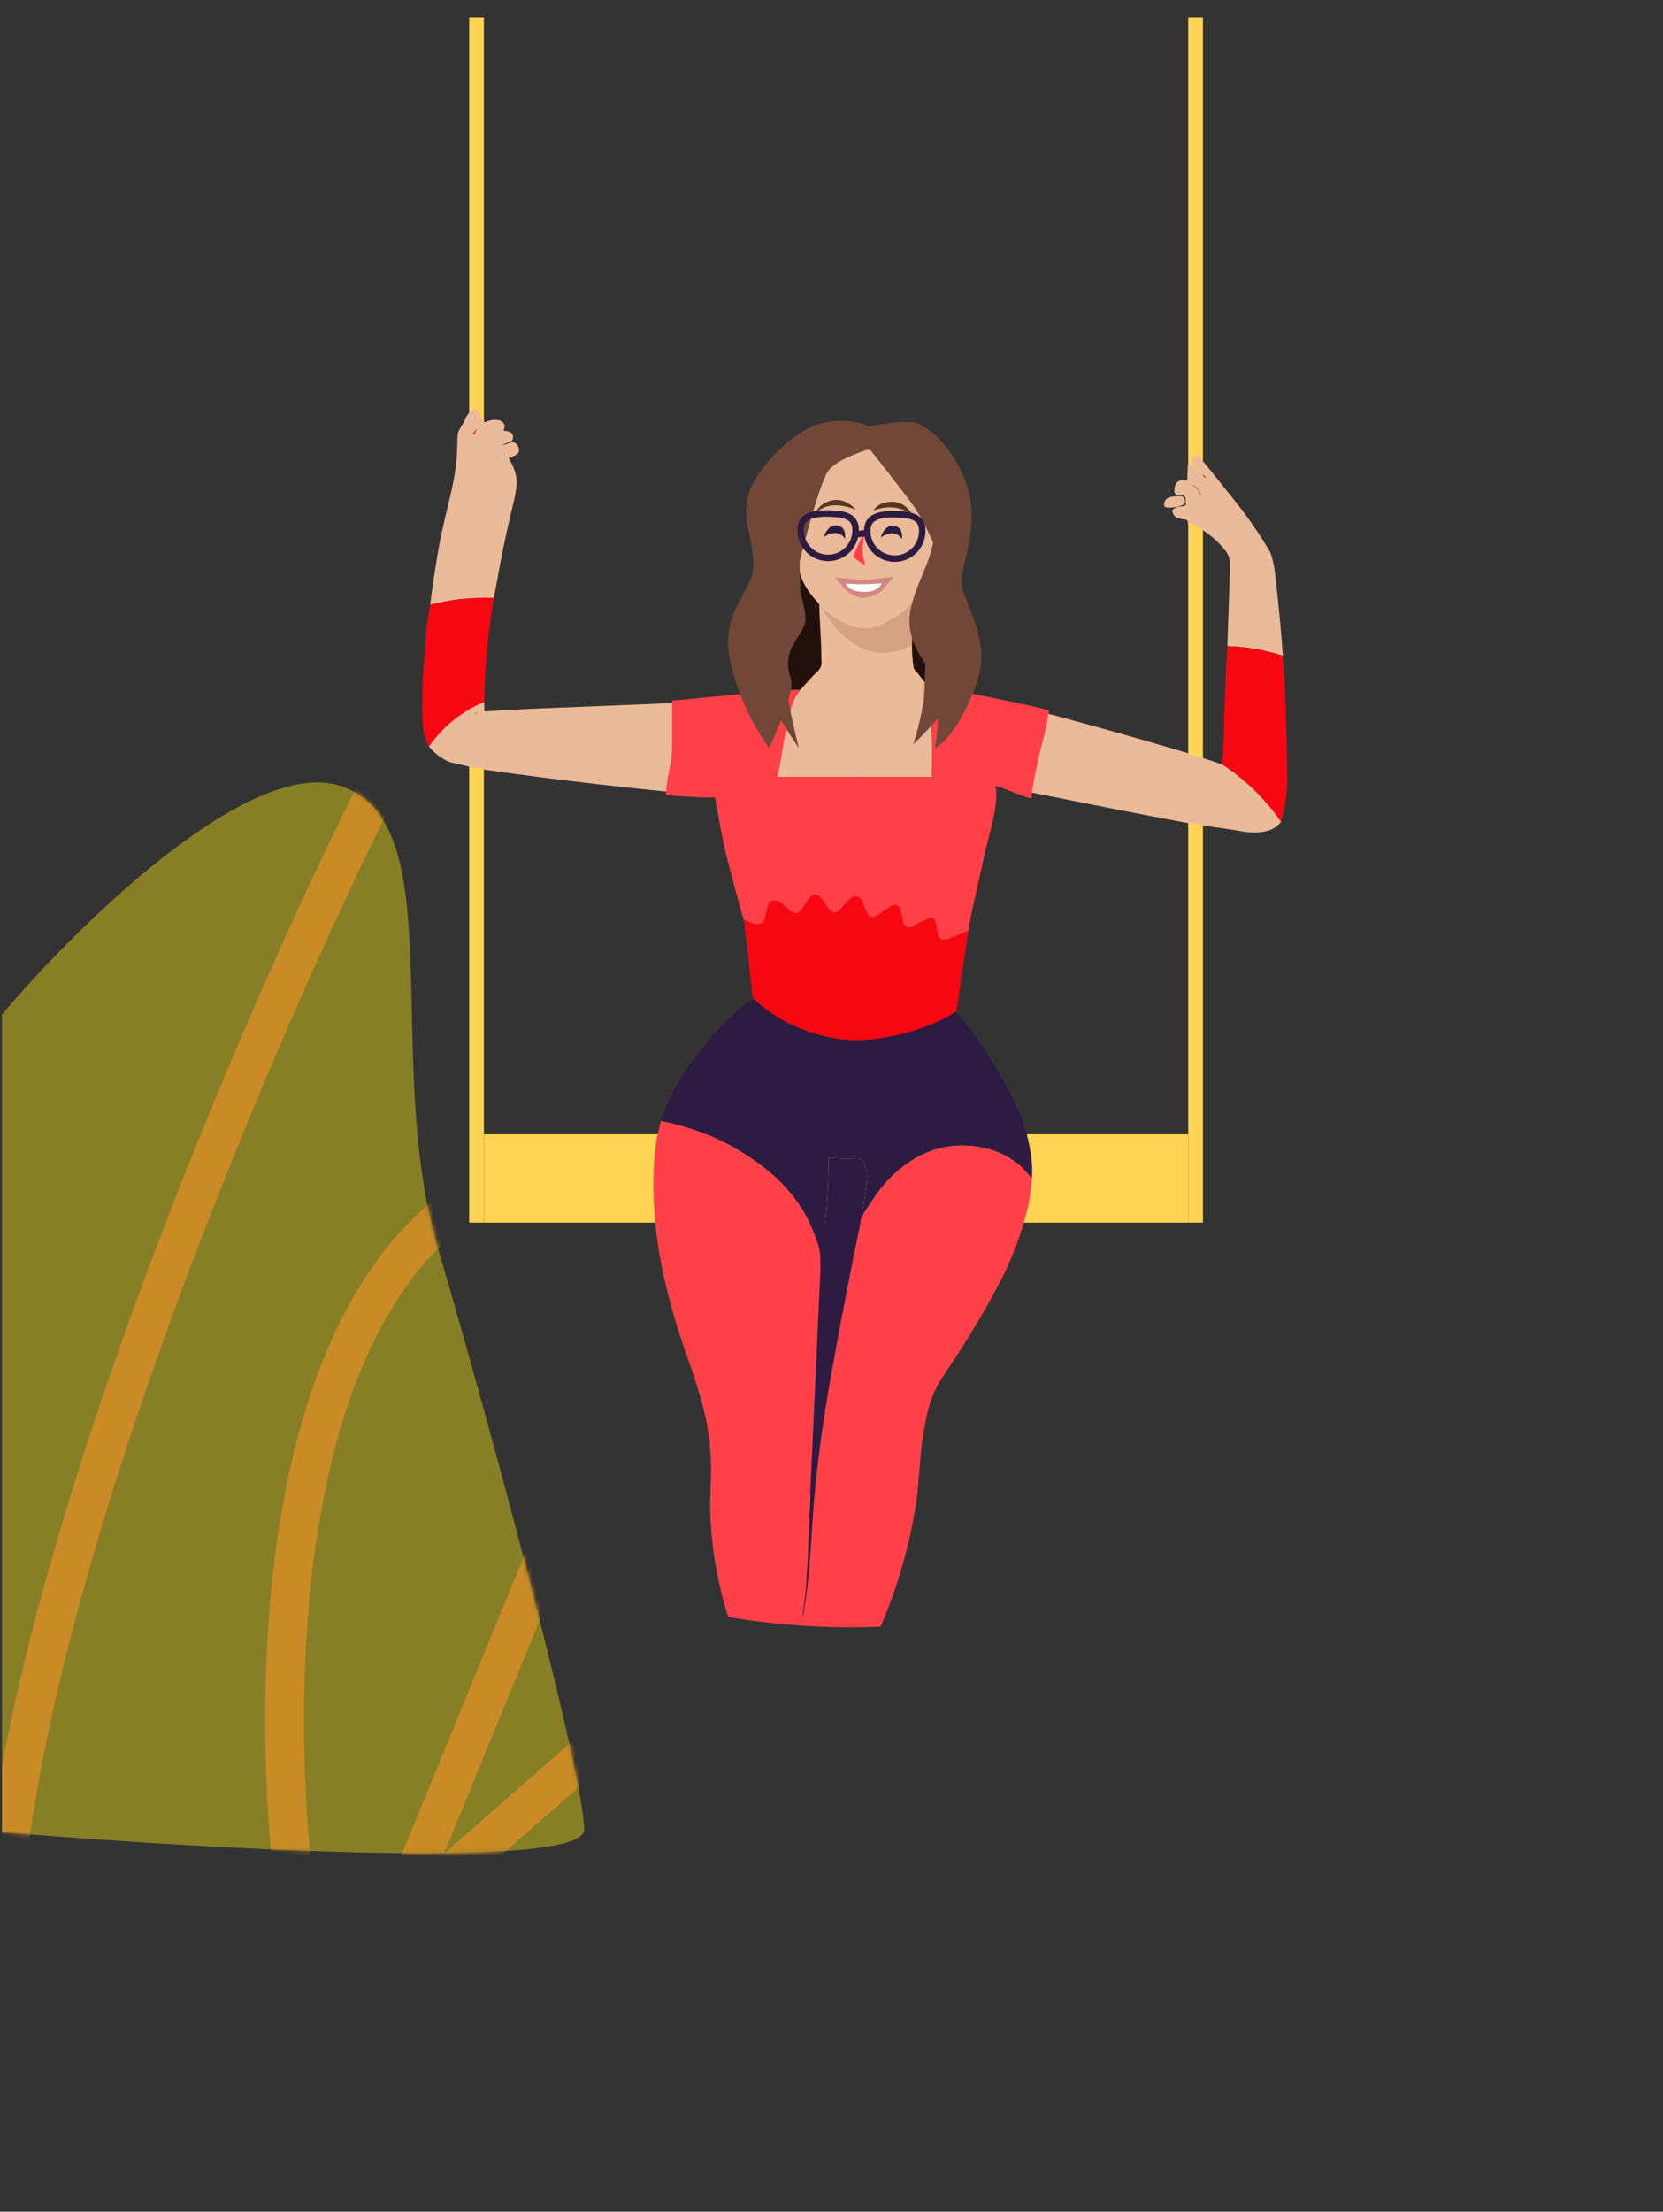 <svg width="386" height="513" viewBox="0 0 386 513" fill="none" xmlns="http://www.w3.org/2000/svg">
<rect x="0" y="0" width="386" height="513" fill="#333333" stroke="none"/>
<g clip-path="url(#clip0_2765_2096)">
<path d="M78.599 182.164C57.256 175.847 17.489 215.102 0.273 235.52L-6.343 424.398C40.965 428.524 135.582 434.3 135.582 424.398C135.582 412.019 114.667 333.694 101.648 289.515C88.629 245.337 105.276 190.061 78.599 182.164Z" fill="#877F25"/>
<mask id="mask0_2765_2096" style="mask-type:alpha" maskUnits="userSpaceOnUse" x="-7" y="181" width="143" height="249">
<path d="M78.599 182.164C57.256 175.847 17.489 215.102 0.273 235.52L-6.343 424.398C40.965 428.524 135.582 434.3 135.582 424.398C135.582 412.019 114.667 333.694 101.648 289.515C88.629 245.337 105.276 190.061 78.599 182.164Z" fill="#877F25"/>
</mask>
<g mask="url(#mask0_2765_2096)">
<path d="M87.563 183.017C63.73 230.183 13.292 345.046 2.194 427.171C-8.904 509.295 42.958 478.463 70.275 452.781C63.09 409.955 59.946 315.594 104.85 280.764C149.754 245.933 144.333 304.24 136.009 337.747L91.618 445.952L247.629 309.362C273.239 285.317 333.082 240.128 367.571 251.738C382.084 274.959 392.684 303.529 396.17 314.911C348.506 318.895 239.049 354.01 182.535 462.599" stroke="#CA8B26" stroke-width="9"/>
</g>
<path d="M176.5 168.5C176.5 168.5 190.867 166.002 195.768 165.939C200.668 165.877 220.8 168 220.8 168C220.8 168 222.128 115.34 220.8 111.137C219.472 106.934 215.265 102.513 215.265 102.513L197.708 98.632L182.08 109.354L180 126L175.5 160.5L176.5 168.5Z" fill="#23100C"/>
<rect x="108.901" y="4" width="3.415" height="279.582" fill="#FFD454"/>
<rect x="275.797" y="4" width="3.415" height="279.582" fill="#FFD454"/>
<rect x="112.316" y="263.094" width="163.481" height="20.488" fill="#FFD454"/>
<path d="M110.165 94.811C111.084 95.213 111.552 95.889 111.569 96.839C111.578 97.263 111.821 97.405 112.299 97.266C112.208 97.622 112.269 97.831 112.483 97.893C112.594 97.925 112.759 97.891 112.978 97.791C113.834 97.401 114.719 97.283 115.633 97.437C116.202 97.533 116.613 97.761 116.866 98.12C117.194 98.586 117.208 99.126 116.909 99.737C116.9 99.756 116.895 99.776 116.896 99.797C116.897 99.818 116.903 99.838 116.913 99.856C116.924 99.874 116.939 99.889 116.957 99.9C116.975 99.91 116.995 99.916 117.016 99.917C118.749 100.005 119.388 100.763 118.932 102.192C115.947 103.475 115.947 103.57 118.932 102.478C120.102 102.848 120.6 103.666 120.426 104.932C119.82 105.569 119.082 105.965 118.211 106.119C118.188 106.123 118.165 106.132 118.147 106.146C118.128 106.16 118.112 106.179 118.102 106.2C118.092 106.221 118.087 106.244 118.089 106.267C118.09 106.29 118.096 106.312 118.108 106.332C119.176 108.153 119.77 109.755 119.893 111.138C120.001 112.37 119.782 114.105 119.235 116.341C118.106 120.986 117.085 125.654 116.175 130.346L114.647 138.67C109.641 138.507 104.708 139.041 99.848 140.27C100.48 135.202 101.257 130.157 102.179 125.134C102.95 121.606 103.761 118.086 104.612 114.574C105.551 110.684 106.056 107.049 106.127 103.669C106.15 102.536 106.175 101.667 106.204 101.061C106.227 100.503 106.409 99.961 106.75 99.434C107.322 98.549 107.675 97.925 107.809 97.56C108.253 96.34 109.038 95.423 110.165 94.811Z" fill="#EBBA98"/>
<path d="M212.027 138L211.669 150.848C206.023 153.46 200.898 152.829 196.294 148.953C193.753 146.816 192.053 144.399 190.562 141.004C190.306 140.551 189.934 139.685 190.079 139.101C197.7 144.71 205.016 144.343 212.027 138Z" fill="#D6A182"/>
<path d="M210.5 102.5C213.149 104.059 214.589 105.842 216.12 107.868C216.766 108.725 217.174 109.893 217.345 111.372C217.655 114.067 217.71 116.768 217.511 119.474C217.42 120.672 217.397 121.871 217.443 123.072C217.449 123.212 217.498 123.229 217.592 123.123C218.147 122.503 218.793 122.245 219.53 122.351C220.119 122.436 220.59 122.81 220.943 123.473C221.313 124.165 221.576 124.895 221.733 125.663C221.884 126.42 221.788 127.16 221.447 127.883C220.957 128.918 220.296 129.848 219.462 130.67C218.987 131.139 218.418 131.32 217.755 131.212C216.978 131.087 216.493 131.383 216.299 132.1C215.485 135.113 213.835 137.158 212 139.5C210.165 141.842 208.138 143.029 205.802 144.345C203.138 145.845 200.095 146.198 197.13 145.012C194.63 144.012 192.751 142.933 190.5 140.5C188.249 138.067 186.554 136.035 185.66 132.936C185.615 132.78 185.514 132.646 185.376 132.559C185.239 132.472 185.074 132.44 184.913 132.467C184.114 132.606 183.388 132.558 182.736 132.322C182.261 132.151 181.718 131.726 181.106 131.046C180.665 130.556 180.198 130.035 179.706 129.483C179.506 129.261 179.384 128.983 179.356 128.689C179.174 126.857 179.492 125.266 180.312 123.917C180.679 123.317 181.207 123.085 181.896 123.222C182.954 123.429 183.597 124.034 183.825 125.036C183.836 125.084 183.853 125.124 183.876 125.155C184.016 125.343 184.065 125.299 184.025 125.023C183.505 121.514 183.344 117.833 183.543 113.98C183.637 112.202 183.947 110.714 184.474 109.516C185.68 106.755 187.638 104.519 190.347 102.806C191.881 101.836 193 101.5 195 101C197 100.5 199.011 100.417 201 100.5C204.361 100.639 204.615 100.038 207.5 101C209 101.5 209 101.5 209 101.5C209.5 102 209 101.5 210.5 102.5Z" fill="#EBBA98"/>
<path d="M198.662 118.249C198.662 118.249 196.108 117.03 193.334 117.223C190.56 117.417 189.247 119.175 189.247 119.175C189.247 119.175 189.789 116.871 193.059 116.087C196.331 115.304 198.662 118.249 198.662 118.249Z" fill="#553723"/>
<path d="M212.073 119.905C212.073 119.905 210.88 118.345 208.149 117.824C205.417 117.304 202.733 118.397 202.733 118.397C202.733 118.397 203.846 116.308 207.208 116.385C210.571 116.462 212.073 119.905 212.073 119.905Z" fill="#553723"/>
<path d="M278.089 105.597C279.996 107.893 282.816 111.385 286.549 116.071C289.719 120.055 292.467 124.036 294.792 128.014C295.344 129.383 295.735 131.085 295.965 133.119C296.859 140.99 297.458 147.322 297.762 152.114C293.579 150.759 289.287 150.013 284.885 149.873C285.081 144.156 285.274 138.438 285.465 132.718C285.513 131.219 285.519 130.348 285.482 130.106C285.348 129.238 284.974 128.42 284.36 127.652C282.527 125.355 280.425 123.585 278.055 122.342C277.81 122.123 277.541 121.939 277.248 121.791C277.223 121.777 277.065 121.682 276.775 121.505C276.425 121.292 276.069 121.322 275.707 121.595C275.796 120.889 275.564 120.519 275.012 120.485C274.684 120.462 274.45 120.428 274.307 120.383C274.083 120.309 273.854 120.243 273.62 120.186C272.724 119.967 272.22 119.414 272.109 118.526C272.1 118.461 272.108 118.394 272.132 118.333C272.156 118.272 272.195 118.217 272.246 118.176C272.826 117.706 273.548 117.459 274.41 117.433C275.124 117.41 275.396 117.087 275.225 116.464C275.188 116.328 275.177 116.19 275.191 116.05C275.254 115.501 275.059 115.102 274.606 114.855C274.499 114.797 274.355 114.78 274.201 114.808C272.829 115.061 272.325 114.425 272.69 112.9C272.986 111.665 273.824 111.184 275.204 111.457C275.248 111.466 275.295 111.465 275.339 111.453C275.384 111.441 275.425 111.419 275.461 111.388C275.497 111.357 275.527 111.318 275.548 111.274C275.569 111.23 275.581 111.182 275.584 111.133L275.716 107.778C277.398 108.21 278.677 109.181 279.553 110.689C279.602 110.771 279.653 110.811 279.707 110.808C279.815 110.8 279.826 110.74 279.741 110.629C278.859 109.511 277.859 108.506 276.74 107.616C276.686 107.572 276.642 107.518 276.613 107.458C276.583 107.398 276.568 107.334 276.57 107.27C276.59 106.274 277.096 105.716 278.089 105.597Z" fill="#EBBA98"/>
<path d="M190.142 139.692C191.633 143.087 194.051 145.949 196.592 148.086C201.196 151.962 206.042 152.346 211.687 149.734C211.667 152.486 211.988 154.369 212.091 154.89C212.142 155.158 212.29 155.412 212.534 155.654C212.836 155.953 213.031 156.162 213.119 156.282C213.845 157.272 214.61 158.231 215.416 159.159C215.72 160.855 215.928 162.74 216.039 164.814C216.329 170.192 216.405 175.315 216.265 180.181C216.217 181.768 216.568 179.671 216.039 181.427C215.125 184.455 213.32 180.015 210.446 181.096C209.14 181.585 208.343 181.528 207.082 181.096C206.095 180.757 204.756 182.508 203.746 181.453C201.674 179.279 199.497 184.546 198.965 181.453C198.925 181.219 198.856 181.211 198.756 181.427C197.433 184.364 196.266 179.327 193.808 181.453C191.927 183.08 190.862 181.29 188.839 181.453C185.931 181.686 185.091 184.318 183.945 181.453C183.267 179.762 180.143 182.867 180.18 181.427C180.354 174.839 181.611 169.831 183.945 163.132C184.32 162.06 184.916 161.025 185.733 160.029C187.83 157.685 189.119 156.3 189.6 155.876C190.371 155.202 190.731 154.418 190.68 153.524C190.655 153.086 190.642 152.858 190.642 152.841C190.656 148.53 190.221 144.083 190.142 139.692Z" fill="#EBBA98"/>
<path d="M114.647 138.67C113.27 146.706 112.524 154.765 112.41 162.846C107.157 165.009 102.875 168.442 99.562 173.146C98.834 172.07 98.39 170.716 98.231 169.083C98.117 167.91 98.04 166.736 98 165.561L98.034 158.198L98.978 145.768L99.848 140.271C104.709 139.041 109.641 138.508 114.647 138.67Z" fill="#F70712"/>
<path d="M284.885 149.875C289.287 150.014 293.58 150.761 297.763 152.115L298.19 158.411C298.414 163.175 298.575 167.94 298.672 172.706C298.783 178.252 298.835 181.099 298.83 181.247C298.722 184.403 298.224 187.518 297.336 190.591C293.545 185.213 288.992 180.782 283.677 177.299C283.87 174.804 283.983 172.812 284.014 171.323C284.171 164.167 284.461 157.017 284.885 149.875Z" fill="#F70712"/>
<path d="M231.99 182.404L230.975 182.302C231.527 176.13 231.882 169.943 232.042 163.743C232.043 163.665 232.058 163.592 232.086 163.53C232.113 163.467 232.152 163.417 232.2 163.384C232.39 163.251 232.58 163.309 232.767 163.559C233.248 164.208 233.604 164.966 233.834 165.834C234.002 166.458 234.092 167.279 234.103 168.297C234.16 173.118 233.456 177.82 231.99 182.404Z" fill="#F1C5A7"/>
<path d="M219.094 159.777C224.973 160.918 230.811 162.259 236.608 163.798C249.66 167.179 262.652 170.796 275.583 174.649C276.251 175.118 276.998 175.356 277.824 175.361L283.676 177.299C288.991 180.782 293.544 185.213 297.335 190.591C296.532 191.647 295.542 192.338 294.364 192.666C292.523 193.178 290.487 193.236 288.256 192.841C287.274 192.667 286.773 192.577 286.753 192.572C283.865 192.125 280.965 191.708 278.054 191.321C277.323 190.906 276.54 190.769 275.706 190.911C265.439 188.99 255.18 186.993 244.927 184.918C240.579 184.036 236.266 183.198 231.989 182.404C233.455 177.82 234.159 173.118 234.102 168.297C234.091 167.278 234.001 166.457 233.833 165.834C233.603 164.966 233.247 164.208 232.766 163.559C232.578 163.309 232.389 163.25 232.198 163.384C232.151 163.417 232.112 163.467 232.085 163.529C232.057 163.592 232.042 163.665 232.04 163.743C231.881 169.943 231.525 176.13 230.973 182.302C230.541 186.886 229.896 191.443 229.04 195.974C228.951 195.982 228.865 195.981 228.779 195.969C228.705 195.961 228.63 195.928 228.553 195.871C226.223 194.138 224.458 191.941 223.26 189.281C222.799 188.256 222.381 187.215 222.005 186.156C221.67 185.2 221.366 184.122 221.096 182.921C219.389 175.312 218.721 167.597 219.094 159.777Z" fill="#EBBA98"/>
<path d="M181.767 160.332C180.979 162.97 180.416 165.14 180.077 166.841C179.004 172.245 177.358 177.464 175.139 182.498C173.386 186.47 170.805 189.788 167.396 192.452C166.918 189.985 166.629 187.538 166.529 185.11C166.524 184.996 166.478 184.887 166.4 184.805C166.321 184.722 166.215 184.671 166.102 184.662C148.178 183.106 130.32 181.062 112.529 178.533C111.846 178.146 111.105 178.019 110.305 178.153L104.355 176.757C102.454 175.952 100.857 174.748 99.562 173.146C102.874 168.442 107.157 165.009 112.41 162.846L112.423 164.758C112.422 164.793 112.429 164.827 112.443 164.859C112.456 164.891 112.476 164.919 112.501 164.943C112.526 164.966 112.555 164.985 112.587 164.996C112.619 165.008 112.653 165.013 112.687 165.01C116.412 164.748 120.094 164.544 123.734 164.396C135.222 163.926 146.712 163.464 158.206 163.008C166.151 162.917 174.005 162.025 181.767 160.332Z" fill="#EBBA98"/>
<path d="M243.5 164.813C242 172.5 243.5 166 241.5 174C241.25 175 239.164 184.044 239.5 185C239.876 186.058 230.539 181.475 231 182.5C232.198 185.16 229.15 195.463 229.15 195.463C229.15 195.463 228.831 197.061 228.745 197.15C228.221 199.851 225.129 212.835 224.766 215.895C222.276 216.964 216.507 224.302 214 224C210.073 223.53 207.59 227.398 205 224C204.525 223.377 203.352 223.384 202 221.5C200.458 219.354 200.06 220.848 198 221.5C196.998 221.816 194.707 220.872 193 222.5C191.697 223.738 191.286 218.742 190 220C188.395 221.568 187.748 218.209 185.733 219C183.633 219.825 182.069 218.304 180 218C177.368 217.613 175.932 219.469 174 217.5C173.334 216.82 168.642 198.641 168.642 198.641C168.082 196.606 166.27 187.091 166 185C160.5 185 157 184.5 154.5 184.5C155 178.5 155.5 179.5 156 174C156 171.5 156 165.5 156 162.5C157 162.5 184.367 159.599 185.733 160.029C184.916 161.025 184.32 162.059 183.945 163.132C182 170 181.768 174 180.5 180.18C182 180.18 184.35 180.18 188.92 180.18C191.736 180.18 192.135 180.18 195 180.18C195 180.18 194.499 180.18 196.5 180.18C198.118 180.18 197.5 180.18 198.751 180.18C199.08 180.161 199.619 180.18 200.253 180.18C202.153 180.18 200.5 180.18 203 180.18C204.5 180.18 205 180.18 206.5 180.18C208 180.18 208.728 180.18 210.204 180.18C212.5 180.18 212.286 180.18 214 180.18C215.5 180.18 215.5 180.18 216.265 180.18C216.405 175.314 216.316 170 216.039 164.813C215.928 162.739 215.72 160.854 215.416 159.158C216.824 158.979 242.456 164.222 243.5 164.813Z" fill="#FF4049"/>
<path d="M192.319 268.528C194.57 268.725 196.908 268.765 199.332 268.648C199.85 268.73 200.217 268.986 200.433 269.416C200.863 270.276 201.118 271.259 201.197 272.366C201.249 273.054 201.183 274.053 201.001 275.362C200.682 277.676 200.345 279.986 199.989 282.294C197.511 294.254 195.19 306.247 193.028 318.273C190.74 330.998 189.269 342.413 188.614 352.518C188.369 356.286 188.187 359.063 188.068 360.85C187.755 365.531 187.204 370.184 186.416 374.808C186.393 374.942 186.355 374.967 186.301 374.885C186.278 374.849 186.271 374.799 186.279 374.744C186.737 371.582 187.018 369.26 187.12 367.778C187.376 364.121 187.631 358.608 187.884 351.238L188.063 346.436L190.445 294.147C190.642 293.206 190.768 292.258 190.825 291.305C190.928 289.532 190.986 288.584 191 288.462C191.103 287.477 191.211 286.493 191.324 285.508C191.979 279.871 192.31 274.211 192.319 268.528Z" fill="#2D1B42"/>
<path d="M153.442 259.966C162.722 261.821 170.951 265.647 178.131 271.444C183.776 276.005 187.706 281.743 189.92 288.658C190.199 289.529 190.36 290.434 190.402 291.373C190.442 292.298 190.457 293.223 190.445 294.147L188.063 346.436C187.597 348.009 187.537 349.61 187.884 351.238C187.631 358.608 187.376 364.121 187.12 367.778C187.018 369.26 186.737 371.582 186.279 374.744C186.271 374.799 186.278 374.849 186.301 374.885C186.355 374.967 186.393 374.942 186.416 374.808C187.204 370.184 187.755 365.531 188.068 360.85C188.187 359.063 188.369 356.286 188.614 352.518C189.268 342.413 190.74 330.998 193.028 318.273C195.19 306.247 197.511 294.254 199.989 282.294C200.684 281.099 201.721 279.492 203.101 277.475C205.139 274.493 207.56 272.001 210.366 270.001C212.844 268.237 215.394 267.017 218.015 266.343C221.575 265.427 225.256 265.446 229.057 266.403C233.46 267.51 236.944 269.859 239.511 273.45C239.161 276.785 238.842 279.024 238.555 280.168C236.99 286.423 234.811 292.212 232.02 297.537C228.608 304.042 224.657 310.632 220.166 317.308C218.766 319.388 217.813 320.94 217.306 321.965C216.441 323.709 215.805 325.428 215.398 327.121C214.548 330.655 213.956 334.43 213.623 338.445C213.204 343.496 212.954 346.327 212.871 346.939C211.443 357.394 208.614 367.516 204.386 377.305C193.413 377.783 182.216 377.133 170.793 375.354C169.962 375.226 169.363 375.084 168.996 374.927C166.35 366.547 164.956 357.982 164.813 349.231C164.813 349.214 164.879 346.999 165.01 342.585C165.195 336.376 164.401 330.273 162.628 324.274C161.629 320.891 160.533 317.54 159.341 314.222C157.176 308.192 155.403 302.05 154.023 295.795C152.608 289.384 151.823 282.894 151.667 276.327C151.567 272.178 151.83 268.052 152.456 263.948L153.442 259.966Z" fill="#FF4049"/>
<path d="M224.776 215.89C223.245 216.513 221.76 217.103 220.32 217.661C219.649 217.923 219.125 218.001 218.749 217.896C218.118 217.722 217.758 217.219 217.669 216.385C217.558 215.358 217.325 214.359 216.969 213.389C216.776 212.862 216.416 212.694 215.89 212.885C214.532 213.38 213.222 214.03 211.958 214.836C211.42 215.177 210.787 215.141 210.059 214.729C209.941 214.663 209.852 214.55 209.811 214.413C209.618 213.761 209.373 212.71 209.077 211.259C208.915 210.47 208.517 210.031 207.882 209.94C207.478 209.883 207 210.038 206.448 210.405C205.816 210.82 204.887 211.452 203.66 212.3C203.006 212.753 202.415 212.822 201.889 212.509C201.57 212.319 201.279 211.9 201.014 211.254C200.744 210.594 200.48 209.931 200.224 209.265C200.031 208.77 199.827 208.429 199.614 208.241C199.258 207.928 198.846 207.81 198.376 207.887C197.969 207.955 197.522 208.244 197.036 208.753C196.35 209.464 195.677 210.186 195.017 210.917C194.397 211.609 193.775 211.805 193.152 211.506C192.839 211.355 192.453 210.953 191.995 210.298C191.625 209.763 191.254 209.23 190.881 208.698C190.545 208.217 190.256 207.898 190.014 207.741C189.559 207.443 189.099 207.399 188.636 207.609C188.297 207.766 187.913 208.17 187.483 208.821C186.681 210.042 186.141 210.819 185.865 211.152C185.436 211.675 184.945 211.893 184.393 211.805C184.063 211.751 183.65 211.505 183.155 211.067C182.677 210.645 182.203 210.22 181.734 209.79C181.028 209.147 180.311 208.841 179.582 208.873C178.919 208.898 178.507 209.211 178.344 209.812L177.38 213.346C177.215 213.963 176.835 214.293 176.24 214.336C175.264 214.402 174.338 214.15 173.461 213.581C173.16 213.384 172.911 213.354 172.714 213.491L174.851 232.602C179.982 237.522 186.882 239.591 193.552 240.809C196.304 241.31 199.138 241.411 202.055 241.112C208.44 240.455 216.366 239.293 221.833 235.628L224.776 215.89Z" fill="#F70712"/>
<path d="M188.064 346.436L187.884 351.238C187.537 349.61 187.597 348.009 188.064 346.436Z" fill="#D4AA5E"/>
<path d="M270.64 117.673C270.538 117.659 270.442 117.611 270.37 117.537C270.297 117.463 270.251 117.367 270.239 117.264C270.122 116.259 270.561 115.613 271.554 115.326C272.268 115.121 273.149 115.038 274.196 115.078C274.341 115.084 274.475 115.137 274.572 115.227C274.978 115.632 275.121 116.121 274.998 116.696C274.985 116.76 274.956 116.82 274.913 116.873C274.87 116.925 274.814 116.969 274.751 116.999C273.459 117.651 272.089 117.875 270.64 117.673Z" fill="#EBBA98"/>
<path d="M277.051 112.765C276.878 112.671 276.842 112.607 276.945 112.573C276.973 112.563 277.006 112.561 277.041 112.565C277.076 112.569 277.113 112.581 277.15 112.598C277.944 113.002 278.47 113.653 278.729 114.549C278.8 114.797 278.732 114.819 278.524 114.617C278.487 114.577 278.457 114.529 278.434 114.472C278.101 113.653 277.64 113.084 277.051 112.765Z" fill="#BE7B59"/>
<path d="M109.964 100.83C109.876 100.756 109.833 100.652 109.836 100.518C109.842 100.43 109.882 100.333 109.956 100.228C110.698 99.181 110.792 99.344 110.237 100.719C110.226 100.748 110.208 100.775 110.187 100.798C110.165 100.82 110.14 100.837 110.114 100.848C110.087 100.859 110.06 100.863 110.034 100.86C110.008 100.857 109.984 100.846 109.964 100.83Z" fill="#C8483C"/>
<path d="M110.81 165.527C110.841 165.758 110.666 165.852 110.284 165.809C110.216 165.801 110.152 165.773 110.105 165.729C110.057 165.685 110.029 165.629 110.024 165.57C110.007 165.342 110.175 165.248 110.528 165.288C110.6 165.296 110.667 165.323 110.718 165.367C110.769 165.41 110.801 165.467 110.81 165.527Z" fill="#D4AA5E"/>
<path d="M118.933 102.192V102.478C115.948 103.571 115.948 103.476 118.933 102.192Z" fill="#62202C"/>
<path d="M193.553 240.81C186.883 239.592 179.983 236.523 174.852 231.603C169.212 235.453 165.155 240.303 160.682 246.154C157.33 250.542 154.917 255.146 153.443 259.966C162.722 261.822 170.952 265.648 178.131 271.444C183.777 276.006 187.707 281.744 189.921 288.659C190.2 289.529 190.36 290.434 190.403 291.373C190.443 292.298 190.457 293.223 190.446 294.148C190.642 293.206 190.769 292.258 190.826 291.305C190.928 289.532 190.986 288.585 191.001 288.462C191.103 287.478 191.211 286.493 191.325 285.509C191.98 279.871 192.311 274.211 192.319 268.529C194.57 268.725 196.908 268.765 199.333 268.648C199.85 268.731 200.218 268.987 200.434 269.417C200.864 270.276 201.118 271.259 201.198 272.366C201.249 273.055 201.184 274.053 201.002 275.362C200.683 277.676 200.346 279.987 199.99 282.294C200.684 281.099 201.721 279.493 203.102 277.475C205.139 274.493 207.561 272.002 210.366 270.001C212.845 268.237 215.395 267.018 218.016 266.343C221.575 265.427 225.256 265.447 229.058 266.403C233.46 267.51 236.945 269.859 239.511 273.45C239.679 271.285 239.544 269.042 239.106 266.723C238.568 263.471 237.664 260.42 236.395 257.572C233.062 250.094 227.05 240.324 221.834 234.629C216.367 238.294 208.441 240.455 202.056 241.113C199.139 241.411 196.305 241.31 193.553 240.81Z" fill="#2D1B42"/>
<path d="M201.797 104.329C198.872 104.329 193.999 104.816 189.612 108.959C183.326 113.937 184.878 123.617 184.5 129.5C184.123 135.383 188.278 141.956 186.5 145.5C184.723 149.044 181.5 151.5 183.588 157.5C184.719 160.748 178.5 173.5 178.5 173.5C178.5 173.5 171.984 164.944 169.5 153.46C167.016 141.976 174.438 137.775 174.845 131.5C175.252 125.225 170.964 119.064 174.846 112C178.727 104.937 185.743 99.777 189.612 98.5C192.554 97.529 198 97 201.797 98.969C203.99 98.237 210.447 97.579 212.5 98C219 100.5 224.986 110.014 225.5 118C226.015 125.986 222.409 132.96 223.388 136.514C224.368 140.069 228.242 147.06 227.759 153.46C227.277 159.861 221.401 171.534 216.983 173.5C216.983 173.5 219.362 161.169 216.311 156.342C213.259 151.515 209.807 147.432 211.589 140.341C213.371 133.251 217.323 128.964 216.983 120.4C216.643 111.836 213.006 108.472 210.569 107.01C208.132 105.548 204.721 104.329 201.797 104.329Z" fill="#714837"/>
<path d="M194.119 121.862C192.006 121.702 191.197 124.597 191.197 124.597C191.197 124.597 192.654 123.474 194.119 123.658C195.582 123.843 196.12 124.968 196.12 124.968C196.12 124.968 196.671 122.054 194.119 121.862Z" fill="#2D1B42"/>
<path d="M207.341 121.947C205.228 121.787 204.419 124.682 204.419 124.682C204.419 124.682 205.876 123.559 207.341 123.743C208.804 123.928 209.342 125.053 209.342 125.053C209.342 125.053 209.893 122.139 207.341 121.947Z" fill="#2D1B42"/>
<path d="M200.752 123.081C200.752 123.081 198.163 128.481 198.121 129.014C198.078 129.547 200.859 131.125 200.859 131.125C200.859 131.125 200.272 129.209 200.209 128.019C200.147 126.828 200.752 123.081 200.752 123.081Z" fill="#FF404A"/>
<path d="M207.427 133.807C204.695 137.068 204.246 138.062 200.607 138.659C197.325 138.527 196.086 136.73 193.806 133.93L200.528 134.584L207.427 133.807Z" fill="#D38885"/>
<path d="M200.413 135.519C198.57 135.569 196.337 135.328 196.337 135.328C196.337 135.328 196.712 137.17 200.405 137.286C204.097 137.402 204.63 135.305 204.63 135.305C204.63 135.305 202.819 135.454 200.413 135.519Z" fill="white"/>
<path d="M212.509 118.018C210.557 115.089 201.332 103.51 201.332 103.51C201.332 103.51 215.334 104.119 217.5 108.614C219.195 112.132 217.5 127.982 217.5 127.982C217.5 127.982 214.852 121.533 212.509 118.018Z" fill="#714837"/>
<path d="M214.455 161.796C214.798 158.293 214.989 143.489 214.989 143.489C214.989 143.489 225.441 152.826 224.272 157.677C223.357 161.473 212.01 172.669 212.01 172.669C212.01 172.669 214.044 166 214.455 161.796Z" fill="#714837"/>
<path d="M181.815 155.033C181.767 151.713 184.924 145.877 184.924 145.877C184.924 145.877 175.405 151.829 176.06 156.602C176.572 160.338 185.422 173.558 185.422 173.558C185.422 173.558 181.871 159.017 181.815 155.033Z" fill="#714837"/>
<path d="M186.998 121.381C188.967 118.452 192.415 103.08 192.415 103.08C192.415 103.08 188.523 104.679 183.776 111.479C181.03 115.412 178.368 125.078 177.567 126.725C175.858 130.243 186.02 140.237 186.02 140.237C186.02 140.237 184.635 124.896 186.998 121.381Z" fill="#714837"/>
<path d="M192.208 109.273C194.177 106.344 201.965 104.122 201.965 104.122C201.965 104.122 194.366 98.038 189.619 104.838C186.873 108.772 184.045 110.003 183.244 111.65C181.535 115.168 185.319 131.331 185.319 131.331C185.319 131.331 189.846 112.788 192.208 109.273Z" fill="#714837"/>
<path d="M214.06 123.356C213.972 126.88 211.045 129.665 207.522 129.577C203.999 129.489 201.214 126.562 201.301 123.039C201.323 122.168 201.531 121.532 201.844 121.057C202.157 120.583 202.609 120.219 203.199 119.945C204.412 119.382 206.122 119.237 208.076 119.285C210.036 119.334 211.566 119.562 212.585 120.162C213.075 120.45 213.44 120.821 213.686 121.309C213.935 121.803 214.082 122.462 214.06 123.356Z" stroke="#2D1B42" stroke-width="1.5"/>
<path d="M198.595 123.187C198.507 126.711 195.58 129.496 192.057 129.408C188.533 129.32 185.748 126.393 185.836 122.87C185.858 121.999 186.066 121.363 186.379 120.888C186.692 120.414 187.144 120.05 187.734 119.776C188.947 119.213 190.657 119.068 192.611 119.116C194.571 119.165 196.101 119.394 197.12 119.993C197.61 120.281 197.975 120.652 198.221 121.14C198.469 121.634 198.617 122.294 198.595 123.187Z" stroke="#2D1B42" stroke-width="1.5"/>
<line x1="198.391" y1="123.992" x2="201.42" y2="123.59" stroke="#2D1B42" stroke-width="1.5"/>
</g>
<defs>
<clipPath id="clip0_2765_2096">
<rect width="385" height="513" fill="white" transform="translate(0.469)"/>
</clipPath>
</defs>
</svg>
